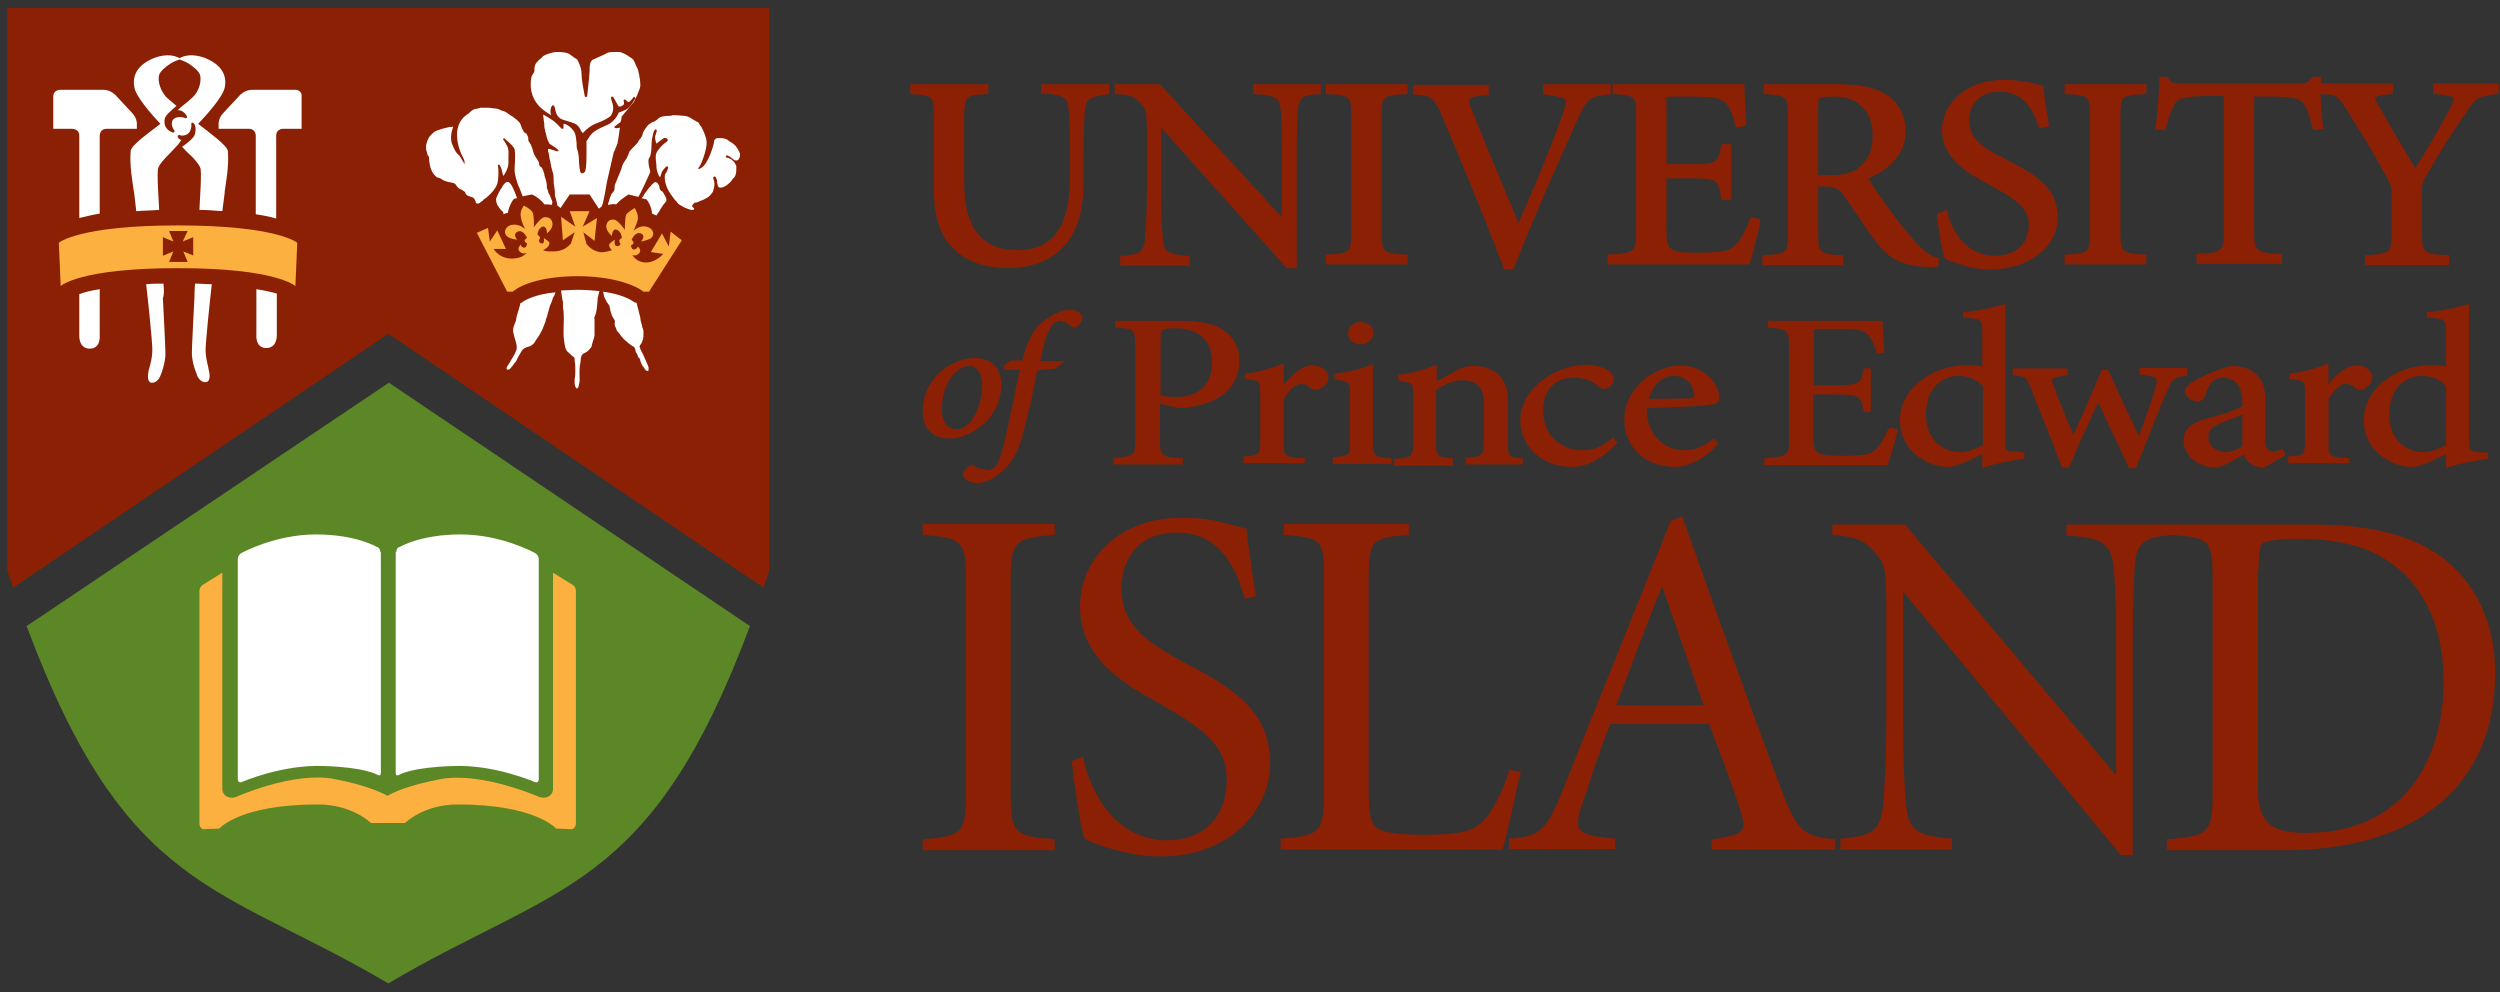 <?xml version="1.0" encoding="utf-8"?>
<!-- Generator: Adobe Illustrator 19.1.0, SVG Export Plug-In . SVG Version: 6.00 Build 0)  -->
<svg version="1.1" id="Layer_1" xmlns="http://www.w3.org/2000/svg" xmlns:xlink="http://www.w3.org/1999/xlink" x="0px" y="0px"
	 viewBox="0 0 403.7 160.2" style="enable-background:new 0 0 403.7 160.2;" xml:space="preserve">
<rect x="0" y="0" width="403.7" height="160.2" fill="#333333" stroke="none"/>
<style type="text/css">
	.st0{fill:#8C2004;}
	.st1{fill:#5C8727;}
	.st2{fill:#FFFFFF;}
	.st3{fill:#FBB040;}
	.st4{fill:#EC008C;}
</style>
<path class="st0" d="M123.3,94.9c0.3-0.9,0.6-1.8,0.9-2.7V1.3H62.7H1.2v90.9c0.3,0.9,0.6,1.8,0.9,2.7l60.6-41L123.3,94.9z"/>
<path class="st1" d="M4.3,101.1c16.1,43.1,31.1,41.6,58.4,57.7c27.2-16.1,42.3-14.6,58.4-57.7L62.8,61.8L4.3,101.1z"/>
<g>
	<path class="st2" d="M61.4,89.1c0,0,0-0.7-0.6-0.8c0,0-3.3-2-9.8-2c-6.6,0-12,3-12,3s-0.6,0.3-0.6,1v35.5c0,0,0,0.7,0.6,0.5
		c0,0,6.6-2.9,13.3-2.6c6.7,0.2,8.6,1.4,8.6,1.4s0.6,0.4,0.6-0.3V89.1z"/>
	<path class="st2" d="M64,89.1c0,0,0-0.7,0.6-0.8c0,0,3.3-2,9.8-2c6.6,0,12,3,12,3s0.6,0.3,0.6,1v35.5c0,0,0,0.7-0.6,0.5
		c0,0-6.6-2.9-13.3-2.6c-6.7,0.2-8.6,1.4-8.6,1.4s-0.6,0.4-0.6-0.3V89.1z"/>
	<path class="st3" d="M93,95.4c0,0,0-0.7-0.6-1l-2.9-1.8c0,0-0.1,0-0.2-0.1v35c0,0,0,0.7-0.7,1.1c-0.7,0.4-1.5,0.1-1.5,0.1
		s-9.3-4.1-15.9-2.9c-5.3,1-7.8,2.2-8.6,2.7c-0.8-0.4-3.3-1.7-8.6-2.7c-6.6-1.3-15.9,2.9-15.9,2.9s-0.8,0.3-1.5-0.1
		c-0.7-0.4-0.7-1.1-0.7-1.1v-35c-0.1,0-0.2,0.1-0.2,0.1l-2.9,1.8c-0.6,0.4-0.6,1-0.6,1l0,37.6c0,0.7,0.6,0.9,0.6,0.9l2.6-0.1
		c0,0,3.3-3.9,15.9-3.9c5.6,0,8.6,3,8.6,3h0.6h4.3h0.6c0,0,3-3,8.5-3c12.6,0,15.9,3.9,15.9,3.9l2.6,0.1c0,0,0.6-0.3,0.6-0.9L93,95.4
		z"/>
</g>
<g>
	<path class="st3" d="M110.1,38.8l-1.8-1.4l-0.3,2.4l-1.1-2.1l-1.8,3l2,0.3c0,0-1.7,2-3.8,1.2c-0.5-0.2-0.9-0.6-1.2-1
		c0.2,0.1,0.8,0.1,1.1-0.3c0.5-0.5-0.2-1.1-0.2-1.1s-0.1,0.4-0.6,0.5c-0.5,0-0.5-0.7-0.5-0.7s0.4-0.1,0.4-0.4c0-0.2-0.3-0.5-0.3-0.5
		s0.6-1.4,1.5-1c0.9,0.4,0,1.3,0,1.3s1.2-0.2,1.7-0.6c0.5-0.5,0.4-1.5-0.8-1.8c-1.2-0.3-2.1,0.7-2.1,0.7s0.5-1,0.7-1.9
		c0.1-0.9-0.5-1.8-0.5-1.8s-1.1,0.6-1.4,1.1c-0.2,0.5-0.2,2.4-0.2,2.4s-1-1.4-1.6-1.6c-0.4-0.1-1.2-0.1-1.4,0.9
		c-0.1,0.9,0.9,1.7,0.9,1.7s0-0.5,0.3-0.9c0.3-0.3,0.7-0.1,1,0.3c0.3,0.3,0.3,0.9,0.3,0.9s-0.4,0.3-0.4,0.5c0,0.2,0.2,0.5,0.2,0.5
		s-0.2,0.5-0.7,0.3c-0.4-0.1-0.2-1-0.2-1s-0.5,0.3-0.8,0.6c-0.3,0.2-0.1,0.7,0.3,1.1c0,0,0,0,0,0c-0.6,0.2-1.3,0.4-2,0.3
		c-1-0.2-1.7-0.8-2.1-1.3l-0.5-1.9l1.8,1.4l0.4-3.7l-2.3,1.4l1.1-2.5h-3.2l0.9,2.5L90.6,35l0.3,3.8l1.9-1.3l-0.6,1.8
		c-0.5,0.6-1.3,1.3-2.9,1.3c-0.7,0-1.2,0-1.6-0.2c0.2-0.1,0.4-0.2,0.5-0.3c0.4-0.3,0.7-0.8,0.4-1.1c-0.3-0.2-0.8-0.6-0.8-0.6
		s0.2,0.8-0.2,0.9c-0.4,0.1-0.6-0.4-0.6-0.4s0.2-0.4,0.2-0.5c0-0.2-0.4-0.5-0.4-0.5s0-0.5,0.3-0.9c0.3-0.4,0.7-0.6,1-0.2
		c0.3,0.4,0.2,0.9,0.2,0.9s1.1-0.8,0.9-1.7c-0.1-0.9-1-1-1.4-0.9c-0.6,0.2-1.6,1.6-1.6,1.6s0.1-1.8-0.2-2.4
		c-0.2-0.5-1.4-1.1-1.4-1.1s-0.7,0.8-0.5,1.8c0.1,0.9,0.7,2,0.7,2s-0.9-0.9-2.1-0.7c-1.2,0.2-1.4,1.3-0.9,1.8
		c0.5,0.5,1.7,0.6,1.7,0.6s-0.8-0.9,0.1-1.3c0.9-0.4,1.5,1,1.5,1s-0.4,0.3-0.4,0.5c0.1,0.3,0.4,0.4,0.4,0.4s0,0.7-0.5,0.7
		c-0.5-0.1-0.5-0.5-0.5-0.5s-0.7,0.6-0.2,1.1c0.5,0.5,1.1,0.3,1.2,0.2c-0.4,0.4-0.9,0.8-1.8,0.9c-2.5,0.4-3.6-1.5-3.6-1.5l2,0
		l-1.4-3L79.1,39l-0.3-2.2L77,37.6l4.9,9.5h0.9c1.5-1.3,5.2-2.5,10.5-2.5c5.3,0,9.1,1.3,10.6,2.5h0.9L110.1,38.8z"/>
	<g>
		<path class="st4" d="M112.4,25.4"/>
	</g>
	<g>
		<g>
			<path class="st2" d="M107.1,31.1c-0.1-0.1-0.1-0.2-0.2-0.2c-0.2-0.1-0.4-0.3-0.4-0.6c0-0.3-0.3-0.9-0.7-0.9c-0.1,0-0.6,0.3-1.8,2
				l0,0.1c-0.2,0.3-0.3,0.4-0.4,0.5l0.8,0.2c0.2,0.2,0.8,1.1,0.9,2.3c0.2,0.1,0.5,0.2,0.7,0.3c0.2-0.3,0.4-0.6,0.6-0.9
				c0.1-0.3,0.4-0.6,0.5-0.8c0.1-0.2,0.2-0.2,0.3-0.4c0.2-0.2,0.2-0.2,0.2-0.3C107.7,32,107.3,31.5,107.1,31.1L107.1,31.1z"/>
			<path class="st2" d="M82.1,29.4c-0.4-0.1-0.6,0.2-0.9,0.6c0,0.1-0.1,0.1-0.1,0.2c-0.4,0.5-1,1.7-1,2c0,0.3,0.1,0.6,0.2,0.9
				c0.2,0.2,0.3,0.5,0.5,0.7c0.1,0.1,0.3,0.3,0.4,0.4c0.1,0.1,0.1,0.3,0.1,0.4c0.2-0.1,0.4-0.2,0.7-0.2c0.2-1.2,0.8-2.1,1-2.3
				l0.5-0.1C83.1,30.9,82.6,29.6,82.1,29.4z"/>
			<path class="st2" d="M88.8,18.5c0.1,0,0.1,0.1,0.2,0.1c-0.1-0.2-0.2-0.7,0-1.3c0.1-0.1,0.1-0.3,0.3-0.3c0.2,0,0.2,0.2,0.3,0.4
				c0.1,0.5,0.2,1.5,1.2,1.9c0.6,0.2,1,0.3,1.3,0.4c0.6,0.2,0.9,0.3,1.2,0.6c0.2,0.2,0.4,0.5,0.5,0.8c0.1,0.1,0.2,0.3,0.3,0.4
				c0.1-0.1,0.2-0.2,0.3-0.3c0.4-0.4,1-0.9,1.7-1.2c1.4-0.5,2.3-1,2.6-1.4c0.6-1,0.2-2,0-2.5l0-0.1c0-0.1-0.1-0.2,0-0.3
				c0-0.1,0.1-0.1,0.2-0.1c0.1,0,0.1,0,1,1.6c0,0,0.1,0,0.2,0c0.2,0,0.3-0.1,0.5-0.2c0.3-0.2,0.1-0.7,0.1-0.7c0-0.1,0-0.2,0.1-0.2
				c0.1-0.1,0.2,0,0.2,0c0.1,0.1,0.4,0.4,0.5,0.4c0.1,0,0.5-0.4,0.8-0.8c0.1-0.1,0.2-0.1,0.2,0c0.1,0.1,0.1,0.2,0.1,0.2
				c-0.1,0.2-0.9,1.5-1.5,1.8c-0.4,0.2-1,0.4-1.2,0.5c-0.1,0.3-0.7,1.5-1.9,2c-1.2,0.5-2.2,1-2.7,1.7c-0.2,0.3-0.5,0.8-0.6,0.9
				c0,1.4,0.1,4.6-0.3,5C94.1,28,94.1,28,94,28c-0.3,0-0.4-0.4-0.5-1.8c0-0.7-0.1-1.5-0.2-1.8c-0.2-0.4-0.2-1-0.2-1.4
				c-0.1-0.7-0.1-1.4-0.5-1.9C92,20.3,91.3,20,91.1,20c-0.1,0-0.1,0-0.1,0c0,0.4,0,0.6,0,0.6c0,0.1,0,0.1-0.1,0.2
				c-0.1,0-0.1,0-0.2,0c0,0-1-1.1-1.5-1.4c-0.3-0.2-0.9-0.6-1.5-0.9c0,0.3,0.1,0.6,0.1,0.9c0.1,0.4,0.1,0.8,0.1,1.1
				c0.1,0.6,0.3,1.2,0.4,1.7c0.1,0.2,0.1,0.4,0.2,0.6c0.1,0.1,0.2,0.2,0.2,0.4c0.1,0.1,1.6,0.9,1.5,1.2c-0.3,0.2-1.9-0.7-1.7-0.2
				c0,0.3,0,0.2,0.1,0.5l0.1,0.6c0,0.4,0.2,0.7,0.2,1c0,0.2,0.1,0.4,0.1,0.6c0.1,0.4,0.2,0.7,0.3,1.1c0.1,0.3,0.1,0.7,0.1,1
				c0,0.4,0,0.8,0.1,1.1c0,0.3,0.1,0.6,0.1,0.9c0,0.1,0,0.1,0,0.2c0,0.2,0,0.5,0.1,0.7c0.1,0.2,0.1,0.5,0.2,0.7
				c0,0.2,0.1,0.4,0.1,0.6c0.2,0.1,0.3,0.2,0.5,0.4l1.5-2.2h3.2l1.5,2.3c0.1-0.1,0.3-0.2,0.5-0.4c0-0.1,0-0.2,0.1-0.3
				c0.3-1.2,0.5-2.4,0.7-3.6l1.1-4.8c0,0,0.1-0.2,0.2-0.4c0-0.1,0.1-0.2,0.1-0.3c0-0.1,0.1-0.1,0.1-0.2c0.1-0.2,0.1-0.4,0.2-0.5
				c0.1-0.4,0.4-2.6,0.4-2.6s-0.9,0.3-0.9-0.1c0-0.1,0.8-0.6,1-0.8c0.1-0.2,0.2-0.9,0.2-0.9l2-2.4c0,0,1-2,1-2.6
				c0-1.2-0.4-2.6-0.4-2.6c-0.2-0.4-0.4-0.8-0.5-1.1c-0.1-0.2-0.2-0.5-0.4-0.6c-0.2-0.2-0.5-0.3-0.7-0.5c-0.3-0.2-0.7-0.4-1-0.5
				c-0.2-0.1-0.3-0.1-0.5-0.1c-0.2,0-0.4,0-0.6,0c-0.4,0-0.8,0-1.1,0.1c-0.1,0-0.3,0.1-0.4,0.2c-0.7,0.3-1.5,0.7-2.2,1
				c-0.3,0.4-0.4,0.6-0.4,1.9c-0.1,1.5-0.4,4-0.4,4s-0.3,0.3-0.4-0.2c-0.2-1-0.5-2.6-0.5-3.5c0-1-0.5-1.9-0.7-2.3
				c-0.4-0.2-1-0.7-1.3-0.9c-0.5-0.3-2.2-0.4-2.7-0.2c-0.4,0.1-0.8,0.2-1.2,0.4c-0.2,0.1-0.4,0.2-0.5,0.4c-0.2,0.2-0.4,0.3-0.6,0.5
				c-0.1,0.2-0.3,0.3-0.4,0.5c-0.1,0.2-0.2,0.5-0.2,0.7c0,0.2,0,0.2,0,0.4c0,0.4-0.4,0.6-0.5,1.1c-0.1,0.4-0.1,0.9-0.1,1.3
				c0,1.3,0.6,2.6,1.5,3.5C87.6,17.7,88.5,18.3,88.8,18.5z"/>
			<path class="st2" d="M93.3,46.8c-1,0-1.9,0.1-2.7,0.1c0.1,0.7,0.2,1.6,0.3,1.8c0,0.5,0,1.1,0.1,1.6c0.1,1,0,2.1,0,3.2
				c0,0.5,0,1,0.1,1.6c0.1,0.5,0.1,1.1,0.4,1.5c0.1,0.2,0.3,0.3,0.5,0.5c0.1,0.1,0.2,0.2,0.4,0.4c0.1,0,0.2,0.1,0.3,0.2
				c0.1,0.1,0.1,0.4,0.1,0.6c0.1,0.5,0.1,1,0.1,1.4c0,0.5,0,1-0.1,1.5c0,0.4-0.1,1,0.2,1.4c0.4,0.6,0.6-1,0.6-1.2
				c0-0.9-0.1-1.8,0.1-2.7c0.1-0.4,0-1,0.3-1.4c0.1-0.2,0.4-0.3,0.6-0.4c0.2-0.1,0.4-0.3,0.6-0.5c0.2-0.2,0.4-0.5,0.4-0.8
				c0.1-0.3,0.2-0.7,0.3-1c0-0.1,0.1-0.3,0.1-0.4c0-0.3,0-0.6,0-0.9c0-0.3,0-0.6,0-0.9c0-0.2,0-0.4,0-0.6c0-0.1,0-0.3,0-0.4
				c0,0,0,0-0.1,0c0.5-0.9,0.5-2,0.6-3c0-0.2,0-0.5,0.1-0.6c0-0.1,0.1-0.5,0.2-0.8C95.7,46.9,94.6,46.8,93.3,46.8z"/>
			<path class="st2" d="M118.5,23.3c-0.3-0.3-0.7-0.4-1-0.7c-0.4-0.3-1-0.3-1.5-0.3c-0.1,0-0.1,0-0.2,0c-0.3,0.1-0.5,0.3-0.5,0.6
				c0,0.4-0.9,3.4-1.9,4.1c-0.9,0.6-0.7,0.2-0.4-0.2c0.3-0.4,1-2.3,1.1-3.5c0.1-0.9-0.5-2.2-0.9-2.9c0,0,0,0,0,0
				c-0.1-0.1-0.2-0.2-0.3-0.4c-0.1-0.2-0.1-0.3-0.3-0.3c-0.2-0.1-0.3-0.2-0.5-0.3c-0.2-0.1-0.4-0.2-0.5-0.3
				c-0.3-0.2-0.8-0.4-1.2-0.4c-0.4,0-0.9-0.1-1.4-0.1c-0.1,0-0.2,0-0.4,0c-0.1,0-0.2,0.1-0.3,0.1c-0.4,0-0.8,0-1.2,0.1
				c-0.2,0-0.4,0.1-0.6,0.2c-0.2,0.1-0.3,0.3-0.5,0.4c-0.2,0.1-0.3,0.3-0.6,0.3c-0.2,0.1-0.3,0.2-0.5,0.3c-0.3,0.2-0.5,0.5-0.7,0.8
				c-0.1,0.2-0.3,0.4-0.4,0.7c0,0.2-0.1,0.4-0.2,0.6c-0.1,0.1-0.1,0.2-0.1,0.2c-0.1,0.1-0.2,0.1-0.2,0.2c-0.1,0.1-0.2,0.3-0.3,0.5
				c-0.4,0.5-0.9,0.9-1.3,1.4c-0.1,0.1-0.1,0.3-0.2,0.4c0,0.1,0,0.2-0.1,0.3c-0.1,0.2-0.2,0.5-0.3,0.6c-0.1,0.2-0.3,0.4-0.4,0.6
				c-0.1,0.3-0.3,0.5-0.3,0.8c-0.1,0.3-0.2,0.5-0.3,0.8c-0.3,0.6-0.5,1.3-0.8,1.9c-0.1,0.3,0,0.6-0.1,0.9c-0.1,0.3-0.4,0.5-0.5,0.7
				c-0.1,0.2-0.1,0.4-0.2,0.5c-0.1,0.2-0.1,0.5-0.2,0.7c-0.1,0.2-0.1,0.4-0.1,0.5c0.4-0.1,0.8-0.2,1.3-0.1c0.6-0.7,1.4-1.2,2-1.6
				l1.6,0.4c0-0.1,0-0.1,0.1-0.2c0.3-0.5,1.7-3.5,1.8-3.8c0-0.1,0-0.3-0.1-0.5c-0.2-0.8-0.3-1.6,0-1.9c0.2-0.3,0.3-1.2,0.3-1.7
				c0,0,0-1.1,0.2-1.8c0.2-1,0.4-1,0.5-1c0.1,0,0.1,0,0.1,0.1c0.1,0.1,0.1,0.1-0.2,1c-0.1,0.3,0.1,0.9,0.2,1.2
				c0.2-0.2,0.7-0.5,1.2-0.9c0,0,0.1,0,0.1,0c0,0,0,0,0.1,0c0.3,0,0.4,0.1,0.4,0.2c0.1,0.2-0.1,0.4-0.3,0.5
				c-0.4,0.3-1.1,0.9-1.5,1.7c-0.2,0.4-0.1,1.3,0,1.9c0,0.2,0,0.3,0,0.4c0,0.3,0.3,1.5,0.6,1.6c0,0,0.1-0.2,0.2-0.6
				c0.1-0.5,0.8-1.1,0.8-1.1c0.1,0,0.1-0.1,0.2,0c0.1,0,0.1,0.1,0.1,0.2c0,0.1-0.2,0.6-0.4,0.9c-0.2,0.1-0.3,1.2,0.3,2.5
				c0.3,0.6,0.8,1.3,1.2,1.8c0.1,0.1,0.2,0.2,0.3,0.3c0.1,0.2,0.3,0.4,0.5,0.5c0.2,0.1,0.5,0.3,0.7,0.4c0.2,0.1,0.3,0.1,0.5,0.2
				c0.2,0.1,1.1,0.4,1.1,0c0-0.1-0.3-0.3-0.3-0.3c-0.1-0.3,0.1-0.4,0.2-0.5c0.1-0.2,0.3-0.2,0.5-0.2c0.2-0.1,0.5-0.2,0.7-0.3
				c0.4-0.1,0.8-0.4,1.2-0.6c0.3-0.3,0.5-0.5,0.7-0.8c0.1-0.3,0.4-1.2,0.2-1.8c-0.2-0.5-0.1-0.6-0.1-0.6c0,0,0.1-0.1,0.2-0.1
				c0.1,0,0.2,0,0.4,0.7c0,0.1,0,0.2,0,0.3c0.1,0.4,0.1,0.7,0.4,0.8c0.2,0,0.4,0,0.6-0.1c0.3-0.1,0.6-0.3,0.8-0.5
				c0.2-0.2,0.4-0.3,0.5-0.5c0.1-0.1,0.2-0.3,0.3-0.4c0.1-0.1,0.1-0.1,0.2-0.2c0.3-0.4,0.3-1,0.3-1.5c0-0.1,0-0.1,0-0.2
				c0-0.1,0-0.2-0.1-0.3c-0.1-0.2-0.2-0.4-0.4-0.6c-0.1-0.1-0.2-0.1-0.2-0.2l-0.4-0.2c-0.1-0.1-0.2-0.1-0.3-0.1l0,0
				c-0.1,0-0.3-0.1-0.3-0.2c0-0.1,0.1-0.2,0.2-0.2c0.1,0,0.2,0,0.2,0.1c0.2,0,0.4,0.2,0.5,0.3c0.2,0.1,0.3,0.2,0.4,0.3
				c0.1,0.1,0.2,0.1,0.3,0.1c0.3,0.1,0.5-0.2,0.5-0.2c0,0,0,0,0,0c0-0.1,0.1-0.2,0.1-0.2c0.1-0.2,0.1-0.5,0.1-0.7
				C119.3,24.3,118.9,23.6,118.5,23.3z"/>
			<path class="st2" d="M104.7,59.2c0,0-1-2.4-1.1-2.4c-0.1-0.2-0.2-0.5-0.3-0.7c-0.1-0.3,0.2-0.5,0.3-0.7c0.1-0.3,0.3-0.7,0.3-1.1
				c0-0.2,0-0.5,0-0.8c0-0.2-0.1-0.5-0.2-0.7c0-0.2,0-0.3-0.1-0.5c-0.1-0.3-0.2-0.7-0.2-1c-0.1-0.5-0.3-1.1-0.4-1.6
				c-0.1-0.2-0.1-0.5-0.2-0.8l-0.4-0.1c-0.6-0.5-2.2-1.3-5-1.7c0.1,0.4,0.1,0.8,0.2,0.9c0.1,0.2,0.2,0.4,0.3,0.6
				c0.1,0.3,0.4,0.5,0.5,0.8c0.1,0.3,0.1,0.6,0.2,0.9c0.1,0.4,0.2,0.7,0.4,1c0.1,0.2,0.3,0.4,0.3,0.6c0,0.2-0.1,0.5,0,0.7
				c0,0.2,0.2,0.3,0.2,0.5c0.1,0.2,0.1,0.4,0.3,0.5c0.4,0.5,0.7,1,1.2,1.4c0.3,0.3,0.7,0.6,1,0.8c0.2,0.1,0.4,0.2,0.5,0.4
				c0.1,0.2,0.1,0.5,0.2,0.7c0.1,0.2,0.4,0.5,0.3,0.8c0.2-0.1,0.4,0.4,0.4,0.6c0.1,0.2,0.2,0.5,0.3,0.7c0.2,0.2,0.4,0.6,0.6,0.8
				c0.1,0.1,0.2,0.1,0.3,0.1c0.2,0,0.1-0.1,0.1-0.3C104.8,59.6,104.7,59.4,104.7,59.2z"/>
			<path class="st2" d="M75.8,31.7c0.2,0.1,0.5,0.1,0.7,0.3c0.1,0.1,0.2,0.3,0.3,0.5c0,0.1,0,0.3,0.1,0.3c0.1,0.1,0.4,0.1,0.5,0
				c0.2-0.1,0.2-0.2,0.4-0.3c0.1-0.1,0.2-0.1,0.2-0.1c0,0,0-0.1,0-0.1c0,0,2.2-1.4,2.4-3.1c0.2-1.7,0-2.4,0-2.4c0-0.1,0-0.2,0.1-0.2
				c0.1,0,0.2,0,0.2,0.1c0,0,0.3,0.4,0.4,1.1c0.1,0.3,0.1,0.5,0.2,0.6c0.3-0.4,0.8-1.3,0.8-2.1c0-0.3,0-0.6,0-0.9
				c0-0.7,0.1-1.2-0.2-1.8c-0.4-0.8-0.6-1-0.6-1c-0.1-0.1-0.1-0.2,0-0.2c0.1-0.1,0.2-0.1,0.2,0c0.1,0.1,1.4,1.1,1.6,1.7
				c0.1,0.4,0.1,1.7,0,3c0,0.3,0,0.5,0,0.6c0,0.3,0.4,2,0.8,2.7c0.1,0.3,0.3,0.8,0.5,1.3l1.5-0.3c0.7,0.3,1.5,0.9,2,1.6
				c0.4,0,0.8,0,1.2,0.1c0,0,0,0,0-0.1c0-0.1,0.1-0.2,0.1-0.3c0-0.2-0.1-0.4-0.2-0.6c-0.1-0.3-0.2-0.6-0.4-0.9
				c-0.1-0.1-0.1-0.3-0.1-0.4c0-0.1-0.1-0.1-0.1-0.2c-0.1-0.2-0.1-0.4-0.1-0.6c0-0.4-0.1-0.7-0.2-1.1c-0.1-0.3-0.2-0.5-0.2-0.8
				c-0.1-0.2-0.1-0.4-0.2-0.6c-0.1-0.1-0.1-0.3-0.2-0.4c-0.1-0.2-0.3-0.1-0.4-0.4c-0.1-0.2,0-0.5-0.2-0.7c-0.2-0.4-0.5-0.7-0.7-1.2
				c-0.1-0.3-0.2-0.7-0.3-1c-0.1-0.3-0.2-0.5-0.4-0.8c-0.2-0.2-0.2-0.4-0.2-0.7c0-0.1,0-0.2-0.1-0.3c-0.1-0.2-0.1-0.4-0.3-0.5
				c-0.1,0-0.1,0-0.2-0.1c-0.1-0.1-0.2-0.2-0.2-0.3c-0.2-0.3-0.3-0.6-0.4-0.9c-0.1-0.4-0.4-0.6-0.7-0.9c-0.1-0.1-0.3-0.2-0.4-0.3
				c-0.1-0.1-0.2-0.2-0.3-0.2c-0.1-0.1-0.2-0.1-0.3-0.2c-0.4-0.3-0.8-0.6-1.2-0.7c-0.2,0-0.3-0.1-0.5-0.2c-0.3-0.1-0.6-0.2-0.9-0.2
				c-0.3,0-0.6-0.1-0.9-0.1c-0.2,0-0.4,0-0.6,0c-0.2,0-0.5,0-0.7,0c-0.3,0.1-0.6,0.2-0.9,0.2c-0.4,0.1-0.7,0.4-1,0.7
				c-0.3,0.2-0.6,0.4-0.9,0.7c-0.7,0.8-1,1.7-1,2.8c0,1.5,0.6,3,1.1,3.9c0.2,0.4,0.1,0.8,0.1,0.8s-0.3-0.6-0.7-1.2
				c-0.4-0.6-0.5-0.2-1.2-1.8c-0.5-1-0.2-2.3,0.1-3.1c-0.1,0.1-0.2,0.1-0.3,0.1c-0.1,0-0.2,0-0.3,0c-0.4,0.1-0.8,0.2-1.2,0.3
				c-0.3,0.1-0.6,0.2-0.9,0.3c-0.5,0.2-0.8,0.6-1.1,0.9c-0.3,0.4-0.5,1-0.6,1.5c0,0.2,0,0.3,0,0.5c0,0.3,0.2,0.6,0.2,0.9
				c0,0.1,0.1,0.2,0.2,0.3c0.1,0.2,0.1,0.5,0.1,0.7c0.1,0.9,0.3,1.9,1.1,2.6c0.2,0.2,0.4,0.2,0.7,0.3c0.3,0.2,0.6,0.4,1,0.5
				c0.5,0.2,1,0.1,1.4,0.4c0.2,0.2,0.3,0.5,0.6,0.7c0.1,0.1,0.3,0.2,0.4,0.2c0.2,0.1,0.4,0.3,0.6,0.4C75.2,31.5,75.5,31.6,75.8,31.7
				z"/>
			<path class="st2" d="M84.2,48.9L84,49c0,0.2,0,0.3-0.1,0.5c-0.2,0.8-0.5,1.5-0.6,2.3c-0.1,0.3-0.2,0.5-0.3,0.8
				c-0.2,0.5-0.2,1,0,1.5c0.1,0.7,0.6,1.6,0.4,2.4c-0.1,0.2-0.2,0.4-0.3,0.7c-0.2,0.3-0.4,0.7-0.6,1c-0.2,0.3-0.3,0.6-0.5,0.8
				c-0.1,0.2-0.4,0.6,0,0.7c0.3,0,0.4-0.2,0.5-0.3c0.1-0.2,0.3-0.3,0.4-0.5c0.1-0.2,0.3-0.4,0.4-0.5c0.1-0.2,0.2-0.4,0.3-0.6
				c0.1-0.3,0.4-0.6,0.5-0.9c0.1-0.2,0.3-0.5,0.5-0.6c0.3-0.2,0.6-0.3,1-0.4c0.4-0.2,0.7-0.5,0.9-0.9c0.2-0.3,0.4-0.6,0.6-0.9
				c0.2-0.4,0.5-0.8,0.6-1.2c0.1-0.3,0.3-0.7,0.4-1c0-0.2,0.1-0.5,0.2-0.7c0.2-0.6,0.3-1.2,0.5-1.8c0.1-0.2,0.2-0.5,0.3-0.7
				c0.1-0.2,0.1-0.5,0.3-0.8c0.1-0.1,0.2-0.4,0.3-0.7C86.6,47.5,84.8,48.4,84.2,48.9z"/>
		</g>
	</g>
</g>
<g>
	<path class="st2" d="M25.9,20c-1.8,1.4-4.8,3.5-4.8,4.4c-0.2,2.3,0.3,5,0.5,6.4c0.1,0.4,0.2,1.7,0.4,3.3c1.1-0.1,2.4-0.1,3.7-0.2
		c-0.1-2.1-0.2-3.8-0.2-3.8s-0.1-2.1,0-2.8c0.1-0.7,1.4-2,1.4-2s1-1,1.9-2l0.5-0.7c0,0-0.1,0-0.1,0c0,0-0.6-0.3-0.5-0.6
		c0-0.1,0.1-0.2,0.2-0.2c0.1,0,0.4,0.1,0.4,0.1c0.9,0,1.3-0.4,1.5-1c0.1-0.2,0.1-0.6,0.1-0.7l0-0.1c0-0.1,0-0.2,0-0.2
		c0.1-0.1,0.1-0.1,0.2-0.1c0.1,0,0.7,0.3,0.4,1.8c-0.1,0.6-1.2,1.5-2.1,2.1c0.8,0.9,1.6,1.6,1.6,1.6s1.3,1.3,1.4,2
		c0.1,0.7,0,2.8,0,2.8s-0.1,1.8-0.2,3.8c1.3,0,2.5,0.1,3.7,0.2c0.2-1.6,0.4-2.9,0.4-3.3c0.2-1.4,0.7-4.1,0.5-6.4
		c-0.1-0.9-3-3-4.8-4.4c1.6-1.7,4-4.4,4.3-5.9c0.4-2.1-0.7-3.7-3.1-4.7c-2.3-0.9-3.7-0.3-4.2,0c-0.5-0.3-1.9-0.9-4.2,0
		c-2.4,1-3.5,2.6-3.1,4.7C21.9,15.5,24.3,18.3,25.9,20z M25.9,11.7c0.5-0.7,1.5-1.4,2.1-1.7c0.2-0.1,0.7-0.3,1-0.4
		c0.3,0.1,0.7,0.3,1,0.4c0.6,0.3,1.6,1,2.1,1.7c0.6,0.8,0.2,2.7-0.7,3.7c-0.3,0.4-1.3,1.2-2.3,2l-0.4,0.4c0.3,0,0.4,0,0.6,0.1
		c0.6,0.3,0.9,0.8,0.9,1c0,0.1-0.1,0.2-0.2,0.2c-0.1,0-0.2-0.1-0.3-0.1c0,0-0.3-0.1-0.7-0.1c-0.3,0-1,0.1-1.2,0.7
		c-0.2,0.6,0.2,1.3,0.3,1.4c0,0,0.1,0.1,0.1,0.2c0,0.1-0.1,0.2-0.2,0.2c0,0,0,0,0,0c0,0-0.1,0-0.1,0l-0.2-0.1c0,0-1.4-0.4-1.1-2.1
		c0.1-0.6,1.1-1.4,1.9-2.1c-0.8-0.7-1.6-1.3-1.8-1.6C25.7,14.3,25.3,12.5,25.9,11.7z"/>
	<path class="st2" d="M16.1,46.7c-1.4,0.2-2.5,0.5-3.3,0.8v6.7c0,0-0.1,2.1,1.7,2.1c1.8,0,1.6-2.1,1.6-2.1V46.7z"/>
	<path class="st2" d="M47.7,14.5h-7c-1.1,0-1.9,0.8-1.9,0.8l-2.7,2.9c-0.8,0.8-0.8,1.7-0.8,1.7v0.9h4.9c1.1,0,1.1,1.1,1.1,1.1v8.5
		v4.2c1.3,0.2,2.4,0.4,3.3,0.7V21.9c0-1.1,1.1-1.1,1.1-1.1h3v-5.2C48.8,14.5,47.7,14.5,47.7,14.5z"/>
	<path class="st2" d="M12.8,21.9v13.3c0.9-0.2,2-0.5,3.3-0.7v-4.1v-8.5c0,0,0-1.1,1.1-1.1h4.9v-0.9c0,0,0-0.9-0.8-1.7l-2.7-2.9
		c0,0-0.8-0.8-1.9-0.8h-7c0,0-1.1,0-1.1,1.1v5.2h3C11.7,20.8,12.8,20.8,12.8,21.9z"/>
	<path class="st2" d="M41.4,46.7v7.4c0,0-0.2,2.1,1.6,2.1c1.8,0,1.7-2.1,1.7-2.1v-6.7C43.9,47.2,42.8,46.9,41.4,46.7z"/>
	<path class="st2" d="M26.4,45.8c-1,0-1.9,0-2.8,0.1c0.3,2.5,1,9.2,1,10.6c0,1.5-0.5,2.9-0.6,3.3c-0.1,0.7-0.3,1.8,0.4,2
		c0.7,0.1,1.2-0.5,1.4-0.9c0.2-0.4,0.7-1.6,0.9-3.3c0.1-0.8-0.4-8.9-0.4-9.5C26.5,47.8,26.5,46.9,26.4,45.8z"/>
	<path class="st2" d="M33.2,56.5c0-1.3,0.7-8,1-10.6c-0.9,0-1.8-0.1-2.7-0.1c-0.1,1.1-0.1,2-0.1,2.2c0,0.6-0.5,8.7-0.4,9.5
		c0.2,1.8,0.8,2.9,0.9,3.3c0.2,0.4,0.7,1,1.4,0.9c0.7-0.1,0.6-1.3,0.4-2C33.7,59.4,33.2,58,33.2,56.5z"/>
</g>
<path class="st3" d="M28.7,36.4c-16,0-19.2,2.8-19.2,2.8l0.3,7c0,0,2.9-2.9,18.9-2.9c16,0,19,2.9,19,2.9l0.3-7
	C48,39.2,44.8,36.4,28.7,36.4z M31.3,41.3l-1.7-0.7l0.7,1.7h-3l0.7-1.7l-1.7,0.7v-3l1.7,0.7l-0.7-1.7h3L29.5,39l1.7-0.7V41.3z"/>
<g>
	<path class="st0" d="M168.3,15.1l0.5,0c3.3,0.3,3.5,0.8,3.7,2.2c0.2,1.3,0.3,3.3,0.3,7V28c0,5.8-1,12.4-8.5,12.4
		c-5.7,0-8.6-3.6-8.6-10.8V19.4c0-4,0.3-4,3.4-4.2l0.5,0v-1.6h-12.6v1.6l0.5,0c3.3,0.3,3.3,0.3,3.3,4.2v11.3c0,5.1,1.4,8.4,4.4,10.5
		c1.8,1.3,4.5,2.1,7.5,2.1c3.6,0,6.6-1.1,8.7-3.1c2.5-2.5,3.6-5.9,3.6-11.4v-4.3c0-3.8,0.1-5.7,0.2-6.8c0.2-1.6,0.6-2.1,3.4-2.4
		l0.5-0.1v-1.6h-11V15.1z"/>
	<path class="st0" d="M202.3,15.2l0.5,0c3.3,0.2,3.8,0.7,4,2.5c0.2,1.4,0.2,3.5,0.2,6.9v10.5l-19.7-21.5H180v1.6l0.5,0
		c2.4,0.2,2.8,0.5,3.8,1.6c0.7,0.8,0.9,1.1,0.9,4.4v10c0,3.9-0.2,5.9-0.3,7.2l0,0.2c-0.2,2-0.8,2.5-3.5,2.7l-0.5,0v1.6h11.2v-1.6
		l-0.5,0c-3.1-0.3-3.6-0.6-3.8-2.7c-0.2-1.6-0.3-4-0.3-7.3V20.6l20.1,22.5l0.2,0.2h1.6V24.6c0-3.8,0.1-5.6,0.2-7
		c0.2-1.8,0.7-2.2,3.2-2.4l0.5,0v-1.6h-10.9V15.2z"/>
	<path class="st0" d="M214.1,15.2l0.5,0c3.5,0.2,3.6,0.4,3.6,3.8v18.3c0,3.4-0.1,3.6-3.6,3.8l-0.5,0v1.6h13.2v-1.6l-0.5,0
		c-3.5-0.2-3.7-0.4-3.7-3.8V19c0-3.4,0.1-3.6,3.7-3.8l0.5,0v-1.6h-13.2V15.2z"/>
	<path class="st0" d="M260.2,13.6h-11v1.6l0.5,0.1c1.4,0.2,2.8,0.4,3.1,0.8c0.2,0.3-0.1,1.1-0.3,1.9c-2,5.8-5.4,13.8-7.3,18
		c-3.2-7.6-6.5-15.6-7.7-18.7c-0.2-0.5-0.4-1.1-0.2-1.3c0.2-0.4,1.9-0.6,2.6-0.6l0.5-0.1v-1.6h-12.2v1.6l0.5,0
		c2.5,0.2,2.9,0.4,4.4,4c3.1,7.3,6.5,15.6,9.7,23.9l0.1,0.3h1.5l0.1-0.3c3.7-9.4,8.7-20.5,10.1-23.6c1.7-3.8,2.1-4,5-4.3l0.5-0.1
		V13.6z"/>
	<path class="st0" d="M282.6,35.5c-0.7,1.6-1.4,3-2.1,3.8c-0.9,1-1.5,1.5-6,1.5c-2.2,0-3.8,0-4.6-0.6c-0.5-0.3-0.8-0.9-0.8-3v-8.4
		h4.3c4,0,4.1,0.4,4.5,3l0.1,0.5h1.6v-9H278l-0.1,0.4c-0.5,2.5-0.6,2.8-4.6,2.8h-4.2V16.4c0-0.2,0-0.6,0-0.7c0,0,0.2-0.1,0.8-0.1
		h3.2c3.7,0,4.9,0.2,5.7,1.2c0.6,0.7,1,1.7,1.4,3.3l0.1,0.5l1.7-0.3l0-0.5c-0.1-1.4-0.3-4.2-0.3-5.6v-0.6h-21.3v1.6l0.5,0
		c3.3,0.3,3.3,0.3,3.3,4.1v18c0,3.4-0.2,3.5-4.1,3.8l-0.5,0v1.6h22.9l0.1-0.4c0.5-1.6,1.4-5,1.6-6.4l0.1-0.5l-1.7-0.3L282.6,35.5z"
		/>
	<path class="st0" d="M309.7,39.5c-1.2-1.3-2.6-2.9-4-4.9c-1.3-1.7-3.1-4.2-4-5.8c4-1.7,6-4.3,6-7.6c0-2.6-1.1-4.7-3.2-6
		c-1.8-1.1-4.1-1.6-7.9-1.6h-11.8v1.6l0.5,0c3.3,0.3,3.4,0.3,3.4,3.7v18.5c0,3.4-0.1,3.6-3.6,3.8l-0.5,0v1.6h13v-1.6l-0.5,0
		c-3.4-0.2-3.5-0.4-3.5-3.8v-7.3h0.7c2.2,0,2.8,0.5,3.6,1.7c0.6,0.8,1.2,1.7,1.8,2.6c1.1,1.6,2.1,3.2,3.2,4.6
		c2.2,2.9,4.3,3.9,8.3,4.1c0.4,0,0.9,0,1.3,0h0.4l0.3-1.4l-0.5-0.1C311.8,41.3,311.1,40.9,309.7,39.5z M293.6,17.3
		c0-1.4,0.2-1.5,0.2-1.5c0.1-0.1,1-0.2,2.4-0.2c3.9,0,6.2,2.4,6.2,6.3c0,2.4-0.8,4.1-2.4,5.3c-1.1,0.8-2.4,1.1-4.9,1.1h-1.5V17.3z"
		/>
	<path class="st0" d="M324.2,25.9l-0.3-0.2c-4.1-2-5.9-3.4-5.9-6.3c0-2.8,1.9-4.6,4.9-4.6c3,0,5,1.7,6.2,5.4l0.2,0.5l1.6-0.3
		l-0.2-1.2c-0.3-2-0.6-3.5-0.7-4.9l0-0.4l-0.4-0.1c-0.2-0.1-0.5-0.1-0.7-0.2c-1.2-0.3-2.9-0.7-5.2-0.7c-6.6,0-10.1,4.1-10.1,8.1
		c0,4.8,4.6,7.2,7.4,8.7l0.7,0.4c3.5,1.9,5.9,3.3,5.9,6.2c0,3.1-2.1,5-5.4,5c-5.9,0-7.5-6.1-7.7-6.8l-0.1-0.6l-1.6,0.6l0,0.4
		c0.1,1.1,0.8,5.9,1.2,6.7l0.1,0.2l0.2,0.1c0.5,0.2,1.3,0.5,2.6,0.9l0.2,0.1c1,0.3,2.5,0.6,4.4,0.6c6.1,0,10.8-3.6,10.8-8.5
		C332.2,29.9,327.9,27.8,324.2,25.9z"/>
	<path class="st0" d="M333.4,15.2l0.5,0c3.5,0.2,3.6,0.4,3.6,3.8v18.3c0,3.4-0.1,3.6-3.6,3.8l-0.5,0v1.6h13.2v-1.6l-0.5,0
		c-3.5-0.2-3.7-0.4-3.7-3.8V19c0-3.4,0.1-3.6,3.7-3.8l0.5,0v-1.6h-13.2V15.2z"/>
	<path class="st0" d="M392.9,13.6v1.6l0.5,0c0.9,0.1,2.6,0.3,2.8,0.6c0.1,0.3-0.3,1.2-0.5,1.6c-1.3,2.5-3.9,7-5.7,9.8l-0.5-0.9
		c-1.8-3-3.9-6.5-5.7-9.8c-0.3-0.5-0.3-0.7-0.3-0.7c0-0.1,0.3-0.3,2.4-0.6l0.5-0.1v-1.6h-11.6c0-0.2,0-0.4,0-0.5v-0.6h-1.3l-0.2,0.2
		c-0.6,0.7-0.9,0.9-2,0.9h-19c-1.3,0-1.7-0.1-2.1-0.8l-0.2-0.3h-1.3l0,0.5c-0.1,2.6-0.3,5.3-0.6,7.4l-0.1,0.6h1.7l0.1-0.4
		c0.4-1.7,0.9-2.8,1.3-3.6c0.5-0.9,1.3-1.4,6-1.4h2v21.8c0,3-0.1,3.5-3.9,3.7l-0.5,0v1.6h13.8v-1.6l-0.5,0c-4-0.2-4-0.7-4-3.7V15.6
		h2.7c4.1,0,4.8,0.4,5.4,1.3c0.4,0.6,0.8,1.6,1.3,3.6l0.1,0.5l1.7-0.2l-0.1-0.5c-0.2-1.6-0.3-3.4-0.4-5.1l0.3,0
		c2.5,0.1,2.6,0.3,4.6,3.6c2.4,3.8,4.3,7,5.8,9.8c0.7,1.3,0.8,1.7,0.8,2.4v6.3c0,3.5-0.1,3.6-3.8,3.9l-0.5,0v1.6h13.6v-1.6l-0.5,0
		c-3.8-0.2-3.9-0.4-3.9-3.9v-6.3c0-1.1,0-1.6,0.8-2.8c2.2-3.8,3.9-6.6,6.6-10.4l0.1-0.2c1.2-1.7,1.5-2,4.4-2.4l0.5-0.1v-1.6H392.9z"
		/>
</g>
<g>
	<path class="st0" d="M161.7,62.1c0-2.7-1.7-4.3-4.4-4.3c-0.8,0-2.1,0.3-3.2,0.8c-2.6,1.1-5.1,3.9-5.1,7.8c0,2.8,1.6,4.4,4.3,4.4
		c1.5,0,3.3-0.6,4.9-1.8C160.3,67.5,161.7,64.8,161.7,62.1z M155.2,69.2c-0.3,0.1-0.5,0.1-0.8,0.1c-1.4,0-2.3-1.2-2.3-3.1
		c0-4.4,2.3-6.5,3.4-6.9c0.3-0.1,0.6-0.2,1-0.2h0c1.3,0,2.1,1.2,2.1,3.1C158.6,65.8,156.8,68.7,155.2,69.2z"/>
	<path class="st0" d="M172.8,50c-1.4,0-3.4,1-4.8,2.3c-1.3,1.2-2.2,3-2.9,5.9h-1.8l-1.2,0.8l0.1,0.7h2.5c-0.4,1.7-0.7,3.2-1.1,5.2
		l-0.8,3.7c-0.8,4-1.5,6.2-2.1,6.8c-0.3,0.3-0.8,0.5-1.3,0.5c-0.5,0-1.5-0.3-2-0.6c-0.3-0.2-0.6-0.2-0.9,0c-0.5,0.3-1,0.8-1,1.3
		c0,0.8,1.2,1.4,2.3,1.4c1.2,0,2.6-0.6,3.8-1.7c2.2-1.9,3-3.6,4.1-8.3c0.9-3.5,1.2-5.2,1.8-8.1l0-0.1l3-0.3l1.4-1.2H168
		c0.9-4.6,1.8-6.5,3.1-6.5c0.6,0,1.2,0.3,1.7,0.8c0.3,0.3,0.7,0.4,1.1,0.1c0.2-0.2,0.9-0.7,0.9-1.3c0-0.2-0.1-0.5-0.3-0.8
		C174.1,50.4,173.5,50,172.8,50z"/>
	<path class="st0" d="M197.4,53.2c-1.5-1-3.9-1.4-7.1-1.4h-10.2v1.1l0.3,0c2.8,0.2,2.9,0.3,2.9,3.1v14.8c0,2.8-0.1,2.9-3.2,3.1
		l-0.3,0v1.1h11.2V74l-0.3,0c-3.2-0.2-3.4-0.4-3.4-3.1v-5.7l2.7,0.6c0.4,0.1,1.2,0.1,1.7,0c4.1-0.4,8.4-2.6,8.4-7.4
		C200.2,56.2,199.3,54.4,197.4,53.2z M190,64.1c-1.1,0-2-0.1-2.6-0.3v-8.8c0-1,0.1-1.5,0.3-1.7c0.1-0.1,0.8-0.3,2-0.3
		c3.8,0,6,1.9,6,5.3C195.8,63.6,191.7,64.1,190,64.1z"/>
	<path class="st0" d="M212,59c-2,0-3.7,1.9-4.7,3.1v-3.4l-0.5,0.2c-2,0.7-3.6,1.2-5.5,1.4l-0.3,0v0.9l0.3,0c2.2,0.3,2.2,0.3,2.2,2.4
		v7.6c0,2.2-0.1,2.3-2.4,2.5l-0.3,0v1.1h9.9V74l-0.3,0c-3.1-0.2-3.1-0.4-3.1-2.5v-7c0.9-1.6,1.9-2.5,2.8-2.5c0.6,0,1,0.2,1.6,0.7
		c0.3,0.3,0.8,0.3,1.4,0.1c0.9-0.4,1.4-1.1,1.4-1.7C214.6,60.1,213.5,59,212,59z"/>
	<path class="st0" d="M219.7,55.6c1.1,0,2.1-0.8,2.1-1.8c0-1-0.9-1.8-2.1-1.8c-1.1,0-2,0.8-2,1.8C217.6,54.8,218.6,55.6,219.7,55.6z
		"/>
	<path class="st0" d="M221.7,71.4V58.8l-0.5,0.2c-1.6,0.6-3.4,1.1-5.4,1.3l-0.3,0v1l0.3,0c2.1,0.4,2.2,0.4,2.2,2.4v7.6
		c0,2.2-0.1,2.3-2.5,2.5l-0.3,0v1.1h9.5V74l-0.3,0C221.9,73.8,221.7,73.6,221.7,71.4z"/>
	<path class="st0" d="M243.5,71.4v-6.9c0-3.4-2.1-5.4-5.6-5.4c-1.3,0-2.2,0.4-3.4,1.1c-0.9,0.5-1.8,1-2.5,1.4v-2.7l-0.5,0.2
		c-1.6,0.6-3.3,1.1-5.4,1.4l-0.3,0v0.9l0.3,0.1c2.1,0.4,2.1,0.4,2.1,2.4v7.6c0,2.2-0.2,2.4-2.8,2.6l-0.3,0v1.1h9.5V74l-0.3,0
		c-2.2-0.2-2.4-0.3-2.4-2.5V63c1.1-0.8,2.7-1.6,4.2-1.6c2.4,0,3.5,1.2,3.5,3.7v5.9c0,2.6-0.2,2.7-2.6,2.9l-0.3,0v1.1h9.2V74l-0.3,0
		C243.6,73.8,243.5,73.7,243.5,71.4z"/>
	<path class="st0" d="M260.2,70.9c-1.9,1.5-3.2,1.8-4.9,1.8c-2.4,0-6.1-1.7-6.1-6.4c0-3.3,1.8-5.3,4.9-5.3c1.5,0,2.9,0.4,3.9,1.3
		c0.5,0.4,0.7,0.5,1.1,0.5c0.6,0,1.5-0.7,1.5-1.6c0-0.5-0.2-0.8-0.8-1.3c-0.7-0.5-2.1-1-3.8-1c-1.6,0-4.1,0.6-6.2,2
		c-2.9,1.9-4.3,4.3-4.3,7.1c0,3.6,3,7.4,8.4,7.4c2.3,0,4.9-1.4,7.1-3.7l0.2-0.2l-0.8-0.9L260.2,70.9z"/>
	<path class="st0" d="M277.6,64.2c0-2.4-2.6-5.2-6.3-5.2c-2,0-4.4,1-6.2,2.6c-1.8,1.7-2.8,3.8-2.8,6.2c0,3.7,2.6,7.6,8.3,7.6
		c1.3,0,4.3-0.8,6.7-3.6l0.2-0.2l-0.8-0.8l-0.2,0.2c-1.4,1.1-2.9,1.7-4.4,1.7c-1.7,0-3.3-0.6-4.4-1.8c-1.2-1.2-1.8-2.9-1.8-5
		c5-0.1,9.8-0.4,10.5-0.6C277.2,65.3,277.6,65,277.6,64.2z M273.2,64.3c-2.3,0.1-4.6,0.1-6.9,0.1c0.6-2.5,2.4-3.7,3.9-3.7h0
		c1,0,1.9,0.3,2.5,1c0.6,0.6,0.9,1.5,0.9,2.4C273.6,64.1,273.6,64.3,273.2,64.3z"/>
	<path class="st0" d="M304.9,69.3c-0.4,1-1.1,2.3-1.8,3.1c-0.9,0.9-1.6,1.2-5.4,1.2c-2,0-3.4,0-4.1-0.5c-0.5-0.3-0.8-0.8-0.8-2.5
		v-6.9h3.9c3.7,0,3.7,0.4,4.2,2.5l0.1,0.3h1.1v-7h-1.1l-0.1,0.3c-0.4,2-0.5,2.4-4.2,2.4h-3.8v-8.4c0-0.7,0-0.7,0.9-0.7h2.8
		c3.4,0,4.4,0.2,5.1,1c0.5,0.6,0.9,1.4,1.3,2.7l0.1,0.3l1.2-0.2l0-0.3c-0.1-1.2-0.3-3.4-0.3-4.5v-0.3h-18.5v1.1l0.3,0
		c2.9,0.3,3.1,0.3,3.1,3.4v14.5c0,2.7-0.1,2.9-3.7,3.2l-0.3,0v1.1h19.9l0.1-0.2c0.4-1.2,1.2-4,1.5-5.2l0.1-0.4l-1.2-0.2L304.9,69.3z
		"/>
	<path class="st0" d="M323.8,71.1v-22l-0.4,0.1c-1.4,0.4-4,1-6.1,1.2l-0.3,0v0.9l0.3,0c2.8,0.2,2.8,0.3,2.8,2.3v5.6
		c-0.9-0.2-1.9-0.2-2.5-0.2c-5.9,0-10.8,4-10.8,8.8c0,5.2,4.7,7.6,7.8,7.6c0.8,0,2-0.4,3.5-1.1l2-1v2.3l0.5-0.2
		c1.5-0.5,3.5-0.9,6-1.3l0.3,0v-1l-1.6-0.2C323.9,72.9,323.8,72.8,323.8,71.1z M320.1,71.9c-0.9,0.5-2.3,1.1-3.6,1.1
		c-2.8,0-5.5-2.1-5.5-6c0-5,3.3-6.3,5.2-6.3c1.7,0,3.1,0.6,4,1.7V71.9z"/>
	<path class="st0" d="M353.2,60.5v-1.1h-7.7v1.1l0.3,0c1.2,0.2,2.2,0.3,2.4,0.7c0.1,0.2,0.1,0.7-0.1,1.3c-0.7,2.4-1.6,4.8-2.4,7.1
		l-0.3,0.8c-1.9-3.9-3.4-7.2-4.9-10.5l-0.1-0.2h-1l-0.1,0.2c-1.5,3.7-3,7.1-4.5,10.3c-1.3-3-2.3-5.6-3.2-7.9c-0.2-0.5-0.3-1-0.2-1.1
		c0.2-0.3,1.2-0.4,2.2-0.6l0.3,0v-1.1h-8.9v1.1l0.3,0c1.8,0.2,2,0.3,2.6,2c1.7,4.3,3.4,8.5,5,12.7l0.1,0.2h1.1l0.1-0.2
		c1.2-2.9,2.4-5.6,3.7-8.4c0.3-0.6,0.6-1.3,0.9-1.9c0.5,1,1,2,1.4,3c1.2,2.5,2.4,4.9,3.5,7.4l0.1,0.2h1.1l1-2.5
		c1.6-4,3.2-8.1,4.1-10.1c0.8-1.7,0.9-2.1,2.9-2.3L353.2,60.5z"/>
	<path class="st0" d="M368.2,72.6c-0.3,0.2-0.8,0.3-1.2,0.3c-0.7,0-1.2-0.6-1.2-1.6v-6.7c0-2.2-0.6-3.6-2-4.6
		c-0.9-0.6-2.1-0.9-3.4-0.9c-2.1,0.4-4.9,1.7-6.2,2.5c-0.7,0.4-1.4,0.9-1.4,1.5c0,0.9,1.1,1.7,2,1.7c0.7,0,1.1-0.3,1.3-1
		c0.4-1.1,0.7-1.8,1.2-2.2c0.4-0.4,0.9-0.6,1.6-0.6c2.1,0,3.2,1.4,3.2,3.9v0.7c-1.2,0.7-3.8,1.5-6.1,2.1c-2.4,0.7-3.4,1.8-3.4,3.5
		c0,2.1,2.1,4.3,5.2,4.3c0.9,0,2.6-1,4.5-2.1c0.2,0.5,0.5,1,0.9,1.3c0.5,0.5,1.5,0.8,2.3,0.8h0.1l3.5-2l-0.6-1.1L368.2,72.6z
		 M362.1,72c-0.8,0.7-2,1-2.8,1c-1.1,0-2.7-0.8-2.7-2.5c0-1,0.6-1.6,2.3-2.3c0.3-0.1,0.8-0.3,1.3-0.5c0.7-0.3,1.4-0.5,1.9-0.8V72z"
		/>
	<path class="st0" d="M383.1,61c0-0.9-1-2-2.5-2c-1.9,0-3.7,1.9-4.6,3.1v-3.4l-0.5,0.2c-2,0.7-3.6,1.2-5.5,1.4l-0.3,0v0.9l0.3,0
		c2.2,0.3,2.2,0.3,2.2,2.4v7.6c0,2.2-0.1,2.3-2.4,2.5l-0.3,0v1.1h9.9V74l-0.3,0c-3.1-0.2-3.1-0.4-3.1-2.5v-7
		c0.9-1.6,1.9-2.5,2.8-2.5c0.6,0,1,0.2,1.6,0.7c0.3,0.3,0.8,0.3,1.4,0.1C382.5,62.3,383.1,61.7,383.1,61z"/>
	<path class="st0" d="M400.1,73c-1.4-0.2-1.4-0.3-1.4-1.9v-22l-0.4,0.1c-1.4,0.4-4,1-6.1,1.2l-0.3,0v0.9l0.3,0
		c2.8,0.2,2.8,0.3,2.8,2.3v5.6c-0.9-0.2-1.9-0.2-2.5-0.2c-5.9,0-10.8,4-10.8,8.8c0,5.2,4.7,7.6,7.8,7.6c0.8,0,2-0.4,3.5-1.1l2-1v2.3
		l0.5-0.2c1.5-0.5,3.5-0.9,6-1.3l0.3,0v-1L400.1,73z M394.9,71.9c-0.9,0.5-2.3,1.1-3.6,1.1c-2.8,0-5.5-2.1-5.5-6
		c0-5,3.3-6.3,5.2-6.3c1.7,0,3.1,0.6,4,1.7V71.9z"/>
</g>
<g>
	<path class="st0" d="M149,86.4l0.4,0c6.1,0.5,6.6,1,6.6,7.7v33.7c0,6.6-0.5,7.2-6.6,7.7l-0.4,0v1.8h21.3v-1.8l-0.4,0
		c-6.2-0.5-6.7-1-6.7-7.7V94.1c0-6.6,0.5-7.2,6.7-7.7l0.4,0v-1.8H149V86.4z"/>
	<path class="st0" d="M192,107.4l-0.6-0.3c-6.2-3.4-10.3-6.1-10.3-12.1c0-4.2,2.3-9,8.9-9c5.4,0,8.9,3.3,10.9,10.3l0.1,0.4l1.8-0.4
		l-0.2-1.2c-0.6-3.9-1-6.7-1.3-9.4l0-0.3l-0.3-0.1c-0.4-0.1-0.8-0.2-1.2-0.3c-2.1-0.6-4.9-1.4-8.8-1.4c-10.9,0-16.6,7.2-16.6,14.3
		c0,8.5,7.4,12.7,12.3,15.4c0.4,0.2,0.8,0.4,1.2,0.7c6.2,3.6,10.2,6.3,10.2,11.9c0,6-3.7,9.8-9.6,9.8c-7.9,0-12.2-7-13.5-13
		l-0.1-0.5l-1.8,0.7l0,0.3c0.2,2.2,1.4,10.7,2,12.1l0.1,0.1l0.1,0.1c0.9,0.5,2.2,1,4.3,1.6l0.4,0.1c1.8,0.5,4.2,1.1,7.3,1.1
		c11.6,0,17.8-7.7,17.8-15C205.2,114.5,198.2,110.7,192,107.4z"/>
	<path class="st0" d="M245.5,125.1l0.1-0.4l-1.9-0.4l-0.1,0.4c-1,3.2-2.3,5.8-3.9,7.7c-1.6,1.8-3.9,2.4-9.5,2.4
		c-3.7,0-6.3-0.2-7.7-1c-1.2-0.7-1.5-2.3-1.5-6.8V94c0-6.9,0.5-7.1,6.1-7.6l0.4,0v-1.8h-20.2v1.8l0.4,0c5.9,0.5,6.1,0.7,6.1,7.6
		v33.6c0,6.8-0.5,7.3-6.6,7.8l-0.4,0v1.8h35.8l0.1-0.3c0.5-1.6,1.1-4.4,1.7-7C244.8,127.9,245.2,126,245.5,125.1z"/>
	<path class="st0" d="M287.6,127.4c-5.6-15-10.9-29.7-15.8-43.6l-0.1-0.4l-1.9,0.7l-17.3,43.1c-2.8,7.1-3.9,7.8-8.4,8.2l-0.4,0v1.7
		h17.1v-1.7l-0.4,0c-2.9-0.3-4.7-0.6-5.3-1.5c-0.6-0.9-0.2-2.4,0.6-4.7l0.5-1.4c1-3.2,2.2-6.7,3.8-10.9H276l1.2,3.2
		c1.8,4.8,3.2,8.6,4,11.3c0.4,1.3,0.4,2.1,0.1,2.6c-0.5,0.8-2,1.1-4.5,1.5l-0.4,0v1.7h19.9v-1.7l-0.4,0
		C291.3,135,290.2,134.3,287.6,127.4z M275.1,113.9H261l1.2-3.2c2-5.3,4-10.7,6.2-16L275.1,113.9z"/>
	<path class="st0" d="M396.1,91.5c-4.8-4.6-12.2-6.8-22.8-6.8h-22h-0.5h-17.1v1.8l0.4,0c5.5,0.4,6.8,1.3,7.2,5.1
		c0.3,2.7,0.4,6.5,0.4,12.7v20.9l-34-40.4l-0.1-0.1h-11.7v1.7l0.4,0c4.2,0.4,4.9,1.1,6.7,3.1c1.4,1.7,1.6,2.4,1.6,8.4v18.4
		c0,7.3-0.3,11-0.5,13.3l0,0.3c-0.4,4.3-1.9,5.1-6.5,5.5l-0.4,0v1.8h18v-1.8l-0.4,0c-5.2-0.5-6.6-1.2-7-5.5
		c-0.3-2.9-0.5-7.3-0.5-13.6V95.5l35.1,42.5l0.1,0.1h1.9v-33.8c0-7,0.2-10.3,0.3-12.9c0.3-3.9,1.7-4.7,6-5l0.4,0v0
		c5.7,0.5,6.2,0.7,6.2,7.7v33.7c0,6.6-0.5,7.2-7,7.7l-0.4,0v1.8h18.8c10.1,0,18.5-2.3,24.3-6.8c6.5-4.9,9.9-12.4,9.9-21.5
		C403,101.8,400.6,95.8,396.1,91.5z M364.7,92.3c0-3.9,0.4-4.5,0.9-4.7c0.8-0.3,2.4-0.6,5.4-0.6c5.5,0,10,0.9,13.3,2.8
		c6.6,3.6,10.3,10.8,10.3,20.3c0,11.8-5.8,24.4-22.2,24.4c-5.1,0-7.8-1.2-7.8-7.2V92.3z"/>
</g>
</svg>
